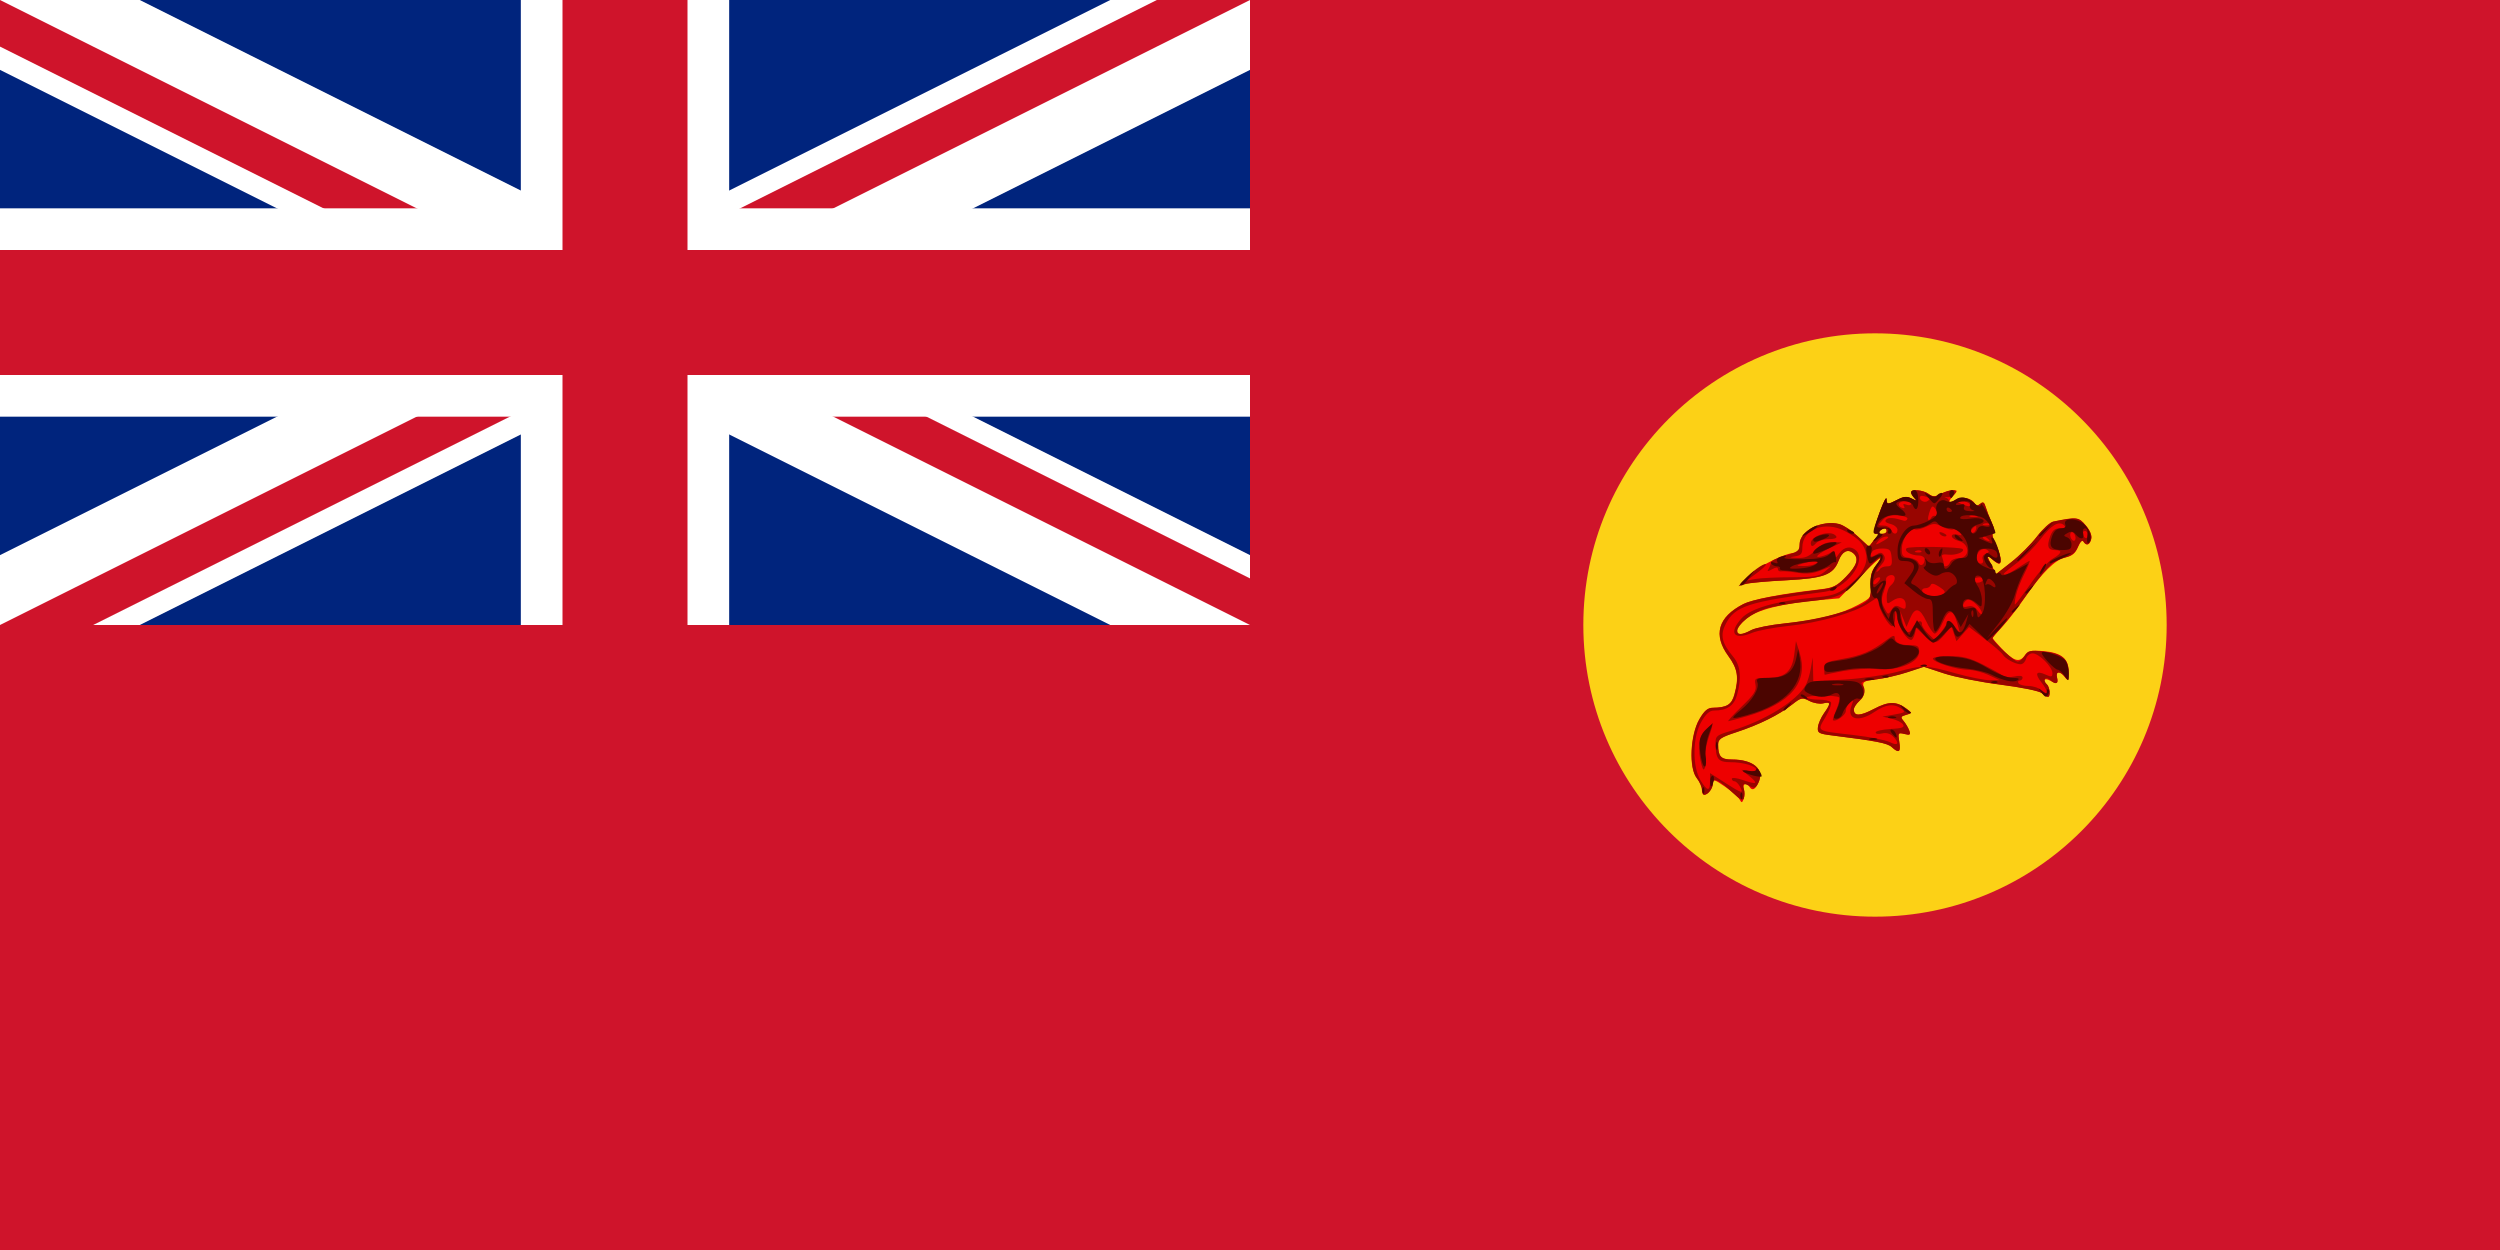 <?xml version="1.0" encoding="UTF-8" standalone="no"?>
<svg
   xmlns:dc="http://purl.org/dc/elements/1.1/"
   xmlns:cc="http://creativecommons.org/ns#"
   xmlns:rdf="http://www.w3.org/1999/02/22-rdf-syntax-ns#"
   xmlns:svg="http://www.w3.org/2000/svg"
   xmlns="http://www.w3.org/2000/svg"
   xmlns:sodipodi="http://sodipodi.sourceforge.net/DTD/sodipodi-0.dtd"
   xmlns:inkscape="http://www.inkscape.org/namespaces/inkscape"
   width="1200"
   height="600"
   version="1.1"
   id="svg17"
   sodipodi:docname="Government_Ensign_of_the_United_Kingdom.svg"
   inkscape:version="0.92.2 (5c3e80d, 2017-08-06)">
  <defs
     id="defs21" />
  <sodipodi:namedview
     pagecolor="#ffffff"
     bordercolor="#666666"
     borderopacity="1"
     objecttolerance="10"
     gridtolerance="10"
     guidetolerance="10"
     inkscape:pageopacity="0"
     inkscape:pageshadow="2"
     inkscape:window-width="1920"
     inkscape:window-height="1057"
     id="namedview19"
     showgrid="false"
     inkscape:zoom="0.66939442"
     inkscape:cx="935.8736"
     inkscape:cy="181.26319"
     inkscape:window-x="-8"
     inkscape:window-y="-8"
     inkscape:window-maximized="1"
     inkscape:current-layer="svg17" />
  <clipPath
     id="c">
    <path
       d="M0,0V150H700V300H600zM0,300V350H300V0H600z"
       id="path2" />
  </clipPath>
  <rect
     width="1200"
     height="600"
     fill="#00247d"
     id="rect5"
     style="stroke:none" />
  <path
     d="M0,0 600,300M600,0 0,300"
     stroke="#fff"
     stroke-width="60"
     id="path7"
     style="fill:none" />
  <path
     d="M0,0 600,300M600,0 0,300"
     stroke="#cf142b"
     stroke-width="40"
     clip-path="url(#c)"
     id="path9"
     style="fill:none" />
  <path
     d="M0,150H700M300,0V350"
     stroke="#fff"
     stroke-width="100"
     id="path11"
     style="fill:none" />
  <path
     d="M0,150H700M300,0V350"
     stroke="#cf142b"
     stroke-width="60"
     id="path13"
     style="fill:none" />
  <path
     d="M0,300H600V0H1200V600H0z"
     id="path15"
     style="stroke:none;fill:#cf142b;fill-opacity:1"
     fill="#00247d" />
  <circle
     style="opacity:1;fill:#fcd116;fill-opacity:1;fill-rule:nonzero;stroke:none;stroke-width:2.146;stroke-linecap:round;stroke-linejoin:miter;stroke-miterlimit:4;stroke-dasharray:none;stroke-opacity:1;paint-order:stroke fill markers"
     id="path1373-1"
     cx="900"
     cy="300"
     r="140" />
  <g
     id="g2395-9"
     transform="matrix(-37.395,0,0,37.395,1560.039,160.406)">
    <path
       inkscape:connector-curvature="0"
       style="fill:#ee0000"
       d="m 19.337,5.964 c -0.013,-0.034 -0.014,-0.09 -0.003,-0.126 0.021,-0.068 -0.034,-0.091 -0.071,-0.03 -0.036,0.058 -0.074,0.04 -0.117,-0.054 -0.078,-0.171 0.066,-0.295 0.342,-0.295 0.141,0 0.176,-0.039 0.176,-0.192 0,-0.07 -0.034,-0.093 -0.235,-0.159 -0.294,-0.097 -0.546,-0.222 -0.711,-0.352 -0.12,-0.094 -0.133,-0.097 -0.225,-0.049 -0.054,0.028 -0.134,0.042 -0.178,0.031 -0.098,-0.025 -0.1,7.542e-4 -0.01,0.127 0.038,0.054 0.074,0.135 0.078,0.179 0.008,0.074 -0.008,0.084 -0.183,0.106 -0.56,0.07 -0.709,0.098 -0.764,0.149 -0.093,0.085 -0.119,0.067 -0.097,-0.067 0.019,-0.116 0.015,-0.121 -0.066,-0.101 -0.072,0.018 -0.082,0.011 -0.062,-0.044 0.013,-0.036 0.045,-0.09 0.072,-0.122 0.042,-0.05 0.038,-0.059 -0.031,-0.079 -0.079,-0.022 -0.079,-0.023 -0.01,-0.076 0.132,-0.101 0.231,-0.101 0.423,-1.139e-4 0.179,0.094 0.257,0.096 0.257,0.006 0,-0.025 -0.033,-0.074 -0.073,-0.111 -0.052,-0.047 -0.067,-0.092 -0.054,-0.158 0.018,-0.089 0.011,-0.094 -0.163,-0.116 -0.1,-0.013 -0.277,-0.054 -0.395,-0.093 l -0.213,-0.07 -0.258,0.085 c -0.142,0.047 -0.469,0.112 -0.729,0.145 -0.266,0.034 -0.495,0.081 -0.526,0.108 -0.03,0.026 -0.066,0.048 -0.078,0.048 -0.037,0 -0.027,-0.133 0.011,-0.157 0.067,-0.042 0.037,-0.091 -0.033,-0.054 -0.097,0.052 -0.117,0.045 -0.097,-0.034 0.022,-0.086 -0.038,-0.091 -0.101,-0.009 -0.041,0.054 -0.046,0.047 -0.047,-0.064 -0.002,-0.172 0.092,-0.249 0.326,-0.268 0.161,-0.013 0.194,-0.005 0.239,0.059 0.066,0.094 0.144,0.069 0.297,-0.094 0.062,-0.067 0.113,-0.126 0.113,-0.132 0,-0.006 -0.055,-0.071 -0.122,-0.144 C 15.951,3.686 15.821,3.517 15.73,3.385 15.51,3.063 15.335,2.891 15.201,2.864 c -0.08,-0.016 -0.123,-0.052 -0.156,-0.132 -0.028,-0.066 -0.056,-0.094 -0.07,-0.07 -0.037,0.06 -0.08,0.047 -0.1,-0.031 -0.012,-0.045 0.014,-0.109 0.07,-0.175 0.091,-0.108 0.112,-0.111 0.416,-0.049 0.041,0.008 0.135,0.094 0.209,0.191 0.074,0.097 0.223,0.246 0.331,0.33 l 0.196,0.154 0.047,-0.094 c 0.079,-0.158 0.08,-0.167 0.008,-0.103 -0.038,0.034 -0.079,0.061 -0.092,0.061 -0.044,0 -0.023,-0.125 0.042,-0.253 0.038,-0.075 0.051,-0.133 0.03,-0.14 -0.022,-0.007 -0.014,-0.058 0.019,-0.132 0.03,-0.066 0.065,-0.157 0.078,-0.201 0.018,-0.062 0.034,-0.072 0.069,-0.042 0.034,0.028 0.053,0.028 0.07,-6.087e-4 0.047,-0.076 0.171,-0.099 0.252,-0.047 0.092,0.059 0.103,0.028 0.021,-0.063 -0.054,-0.06 -0.053,-0.064 0.009,-0.064 0.037,1.184e-4 0.107,0.021 0.157,0.047 0.076,0.04 0.101,0.04 0.155,-2.145e-4 0.07,-0.051 0.226,-0.065 0.226,-0.019 0,0.015 -0.02,0.049 -0.044,0.074 -0.036,0.038 -0.03,0.039 0.035,0.006 0.062,-0.032 0.1,-0.029 0.181,0.013 0.13,0.067 0.141,0.067 0.143,-0.008 0.001,-0.034 0.042,0.046 0.09,0.178 0.086,0.234 0.088,0.322 0.005,0.239 -0.05,-0.05 -0.097,-0.054 -0.097,-0.006 0,0.019 0.023,0.035 0.051,0.035 0.028,0 0.079,0.038 0.113,0.083 l 0.063,0.083 0.146,-0.135 c 0.165,-0.152 0.272,-0.19 0.444,-0.157 0.174,0.033 0.3,0.145 0.3,0.267 0,0.066 0.018,0.102 0.051,0.102 0.126,0 0.445,0.155 0.583,0.283 0.128,0.12 0.138,0.137 0.064,0.117 -0.048,-0.013 -0.284,-0.034 -0.525,-0.046 -0.484,-0.025 -0.604,-0.07 -0.673,-0.252 -0.044,-0.116 -0.116,-0.155 -0.185,-0.098 -0.08,0.067 -0.054,0.156 0.089,0.303 0.119,0.123 0.162,0.144 0.34,0.164 0.485,0.055 0.862,0.128 0.982,0.189 0.323,0.166 0.388,0.395 0.189,0.667 -0.12,0.163 -0.137,0.276 -0.077,0.493 0.036,0.13 0.098,0.168 0.278,0.17 0.065,5.593e-4 0.109,0.038 0.173,0.149 0.116,0.201 0.135,0.624 0.033,0.753 -0.037,0.047 -0.067,0.114 -0.067,0.15 0,0.036 -0.013,0.065 -0.028,0.065 -0.05,0 -0.112,-0.082 -0.112,-0.148 0,-0.056 -0.02,-0.051 -0.156,0.043 -0.086,0.059 -0.17,0.132 -0.187,0.163 -0.028,0.05 -0.033,0.049 -0.054,-0.006 z m 0.083,-2.16 c 0,-0.027 -0.052,-0.095 -0.116,-0.151 C 19.175,3.541 18.846,3.456 18.373,3.414 L 18.111,3.391 17.86,3.133 C 17.607,2.873 17.503,2.796 17.64,2.97 c 0.056,0.071 0.072,0.134 0.065,0.253 -0.01,0.157 -0.009,0.159 0.163,0.252 0.218,0.118 0.516,0.194 0.943,0.238 0.184,0.019 0.377,0.058 0.428,0.086 0.12,0.065 0.181,0.067 0.181,0.005 z"
       id="path2176-1" />
    <path
       inkscape:connector-curvature="0"
       style="fill:#980500"
       d="m 19.333,5.954 c -0.011,-0.028 -0.01,-0.081 9.07e-4,-0.116 0.023,-0.073 0.004,-0.08 -0.086,-0.031 -0.05,0.027 -0.071,0.016 -0.103,-0.054 -0.077,-0.169 0.068,-0.293 0.343,-0.293 0.141,0 0.176,-0.039 0.176,-0.192 0,-0.07 -0.034,-0.093 -0.235,-0.159 -0.294,-0.097 -0.546,-0.222 -0.711,-0.352 -0.12,-0.094 -0.133,-0.097 -0.225,-0.049 -0.054,0.028 -0.134,0.042 -0.178,0.031 -0.098,-0.025 -0.1,7.542e-4 -0.01,0.127 0.038,0.054 0.074,0.135 0.078,0.179 0.008,0.074 -0.008,0.084 -0.183,0.106 -0.56,0.07 -0.709,0.098 -0.764,0.149 -0.093,0.085 -0.119,0.067 -0.097,-0.067 0.019,-0.116 0.015,-0.121 -0.066,-0.101 -0.072,0.018 -0.082,0.011 -0.062,-0.044 0.013,-0.036 0.045,-0.09 0.072,-0.122 0.042,-0.05 0.038,-0.059 -0.031,-0.079 -0.079,-0.022 -0.079,-0.023 -0.01,-0.076 0.132,-0.101 0.231,-0.101 0.423,-1.139e-4 0.179,0.094 0.257,0.096 0.257,0.006 0,-0.025 -0.031,-0.073 -0.07,-0.108 -0.077,-0.069 -0.09,-0.158 -0.033,-0.215 C 17.842,4.468 17.793,4.45 17.651,4.433 17.539,4.421 17.352,4.379 17.235,4.34 l -0.213,-0.07 -0.258,0.085 c -0.142,0.047 -0.469,0.112 -0.729,0.145 -0.266,0.034 -0.495,0.081 -0.526,0.108 -0.03,0.026 -0.066,0.048 -0.078,0.048 -0.039,0 -0.026,-0.123 0.018,-0.167 0.023,-0.023 0.03,-0.052 0.017,-0.066 -0.013,-0.013 -0.043,-0.006 -0.066,0.017 -0.063,0.063 -0.107,0.049 -0.087,-0.029 0.022,-0.086 -0.038,-0.091 -0.101,-0.009 -0.041,0.054 -0.046,0.047 -0.047,-0.064 -0.002,-0.169 0.086,-0.241 0.324,-0.265 0.17,-0.018 0.198,-0.011 0.239,0.055 0.026,0.041 0.067,0.074 0.092,0.074 0.042,0 0.322,-0.26 0.322,-0.3 0,-0.01 -0.041,-0.06 -0.091,-0.112 -0.05,-0.052 -0.183,-0.22 -0.295,-0.374 -0.334,-0.457 -0.378,-0.502 -0.527,-0.543 -0.105,-0.028 -0.15,-0.064 -0.184,-0.145 -0.027,-0.065 -0.055,-0.092 -0.069,-0.068 -0.037,0.06 -0.08,0.047 -0.1,-0.031 -0.012,-0.045 0.014,-0.109 0.07,-0.175 0.091,-0.108 0.112,-0.111 0.416,-0.049 0.041,0.008 0.135,0.094 0.209,0.191 0.074,0.097 0.223,0.246 0.331,0.33 l 0.196,0.154 0.047,-0.094 c 0.079,-0.158 0.08,-0.167 0.008,-0.103 -0.038,0.034 -0.079,0.061 -0.092,0.061 -0.044,0 -0.023,-0.125 0.042,-0.253 0.038,-0.075 0.051,-0.133 0.03,-0.14 -0.022,-0.007 -0.014,-0.058 0.019,-0.132 0.03,-0.066 0.065,-0.157 0.078,-0.201 0.018,-0.062 0.034,-0.072 0.069,-0.042 0.034,0.028 0.053,0.028 0.07,-6.087e-4 0.047,-0.076 0.171,-0.099 0.252,-0.047 0.043,0.027 0.078,0.035 0.078,0.017 0,-0.018 0.02,-0.04 0.044,-0.048 0.024,-0.008 0.017,-0.011 -0.016,-0.006 -0.033,0.005 -0.078,-0.013 -0.1,-0.04 -0.054,-0.066 0.056,-0.066 0.18,-0.001 0.076,0.04 0.101,0.04 0.155,-2.145e-4 0.07,-0.051 0.226,-0.065 0.226,-0.019 0,0.015 -0.02,0.049 -0.044,0.074 -0.036,0.038 -0.03,0.039 0.035,0.006 0.062,-0.032 0.1,-0.029 0.181,0.013 0.13,0.067 0.141,0.067 0.143,-0.008 0.001,-0.034 0.042,0.046 0.09,0.178 0.086,0.234 0.088,0.322 0.005,0.239 -0.05,-0.05 -0.097,-0.054 -0.097,-0.006 0,0.019 0.023,0.035 0.051,0.035 0.028,0 0.079,0.038 0.113,0.083 l 0.063,0.083 0.146,-0.135 c 0.08,-0.074 0.186,-0.145 0.236,-0.157 0.222,-0.056 0.508,0.09 0.508,0.259 0,0.083 0.021,0.1 0.183,0.146 0.101,0.029 0.183,0.068 0.184,0.087 2.94e-4,0.019 0.014,0.056 0.03,0.082 0.024,0.038 0.016,0.04 -0.044,0.007 -0.052,-0.028 -0.074,-0.028 -0.074,-0.002 0,0.021 -0.02,0.034 -0.044,0.029 -0.024,-0.005 -0.117,0.003 -0.206,0.018 -0.117,0.019 -0.201,0.011 -0.297,-0.028 l -0.134,-0.054 0.082,0.07 c 0.07,0.059 0.133,0.07 0.423,0.07 0.187,0 0.394,0.01 0.458,0.021 l 0.118,0.021 -0.131,-0.097 C 19.094,3.012 19.042,2.962 19.051,2.953 c 0.021,-0.021 0.194,0.104 0.281,0.203 l 0.07,0.079 -0.087,-0.027 c -0.048,-0.015 -0.284,-0.037 -0.525,-0.049 -0.484,-0.025 -0.604,-0.07 -0.673,-0.252 -0.044,-0.116 -0.116,-0.155 -0.185,-0.098 -0.08,0.067 -0.054,0.156 0.089,0.304 0.112,0.115 0.168,0.145 0.305,0.162 0.588,0.073 0.9,0.131 1.014,0.19 0.325,0.167 0.391,0.396 0.191,0.668 -0.12,0.163 -0.137,0.276 -0.077,0.493 0.036,0.13 0.098,0.168 0.278,0.17 0.065,5.593e-4 0.109,0.038 0.173,0.149 0.116,0.201 0.135,0.624 0.033,0.753 -0.037,0.047 -0.067,0.114 -0.067,0.15 0,0.036 -0.013,0.065 -0.028,0.065 -0.05,0 -0.112,-0.082 -0.112,-0.148 0,-0.081 -0.081,-0.042 -0.257,0.124 -0.095,0.09 -0.128,0.105 -0.143,0.065 z M 19.578,5.756 19.768,5.634 v 0.104 c 0,0.134 0.035,0.132 0.121,-0.009 0.108,-0.177 0.104,-0.557 -0.007,-0.75 -0.062,-0.108 -0.108,-0.148 -0.167,-0.148 -0.164,0 -0.255,-0.062 -0.293,-0.199 -0.062,-0.222 -0.046,-0.378 0.049,-0.492 0.146,-0.174 0.17,-0.278 0.095,-0.422 -0.118,-0.227 -0.29,-0.283 -1.262,-0.41 -0.279,-0.036 -0.553,-0.389 -0.412,-0.53 0.065,-0.065 0.158,-0.05 0.218,0.036 0.048,0.069 0.054,0.07 0.054,0.013 0,-0.046 0.012,-0.055 0.044,-0.03 0.024,0.019 0.081,0.043 0.127,0.055 0.116,0.029 0.045,-0.038 -0.125,-0.117 l -0.133,-0.062 0.116,-0.003 c 0.085,-0.002 0.144,0.025 0.221,0.102 0.082,0.082 0.133,0.104 0.233,0.1 0.105,-0.004 0.111,-0.008 0.032,-0.02 -0.08,-0.012 -0.096,-0.032 -0.096,-0.117 0,-0.231 -0.292,-0.343 -0.545,-0.208 -0.185,0.098 -0.251,0.17 -0.275,0.3 -0.025,0.132 0.074,0.293 0.262,0.429 0.117,0.085 0.189,0.106 0.429,0.127 0.455,0.04 0.794,0.137 0.907,0.262 0.172,0.189 0.104,0.288 -0.13,0.19 -0.074,-0.031 -0.285,-0.071 -0.469,-0.09 C 18.368,3.705 17.914,3.576 17.733,3.453 17.607,3.368 17.605,3.368 17.605,3.44 c 0,0.084 -0.129,0.309 -0.177,0.309 -0.018,0 -0.034,-0.051 -0.036,-0.113 l -0.004,-0.113 -0.025,0.131 c -0.024,0.123 -0.121,0.271 -0.177,0.271 -0.014,0 -0.035,-0.035 -0.046,-0.078 l -0.02,-0.078 -0.099,0.095 c -0.125,0.12 -0.156,0.119 -0.264,-0.009 l -0.088,-0.104 -0.032,0.095 -0.032,0.095 -0.081,-0.091 -0.081,-0.091 -0.203,0.154 c -0.111,0.085 -0.215,0.175 -0.229,0.199 -0.033,0.055 -0.161,0.125 -0.23,0.125 -0.028,0 -0.059,-0.031 -0.069,-0.07 -0.01,-0.039 -0.048,-0.07 -0.085,-0.07 -0.081,0 -0.254,0.173 -0.254,0.254 0,0.05 0.013,0.052 0.087,0.019 0.121,-0.055 0.144,-0.015 0.056,0.097 -0.091,0.115 -0.097,0.186 -0.01,0.107 0.035,-0.032 0.113,-0.058 0.172,-0.058 0.06,0 0.118,-0.016 0.13,-0.035 0.012,-0.019 0.005,-0.035 -0.015,-0.035 -0.02,0 -0.037,-0.017 -0.037,-0.038 0,-0.024 0.039,-0.029 0.106,-0.014 0.058,0.013 0.125,0.008 0.148,-0.011 0.023,-0.019 0.138,-0.083 0.256,-0.143 0.17,-0.086 0.258,-0.108 0.427,-0.108 0.118,0 0.214,0.014 0.214,0.032 0,0.046 -0.305,0.143 -0.451,0.144 -0.069,5.03e-4 -0.187,0.031 -0.264,0.067 l -0.14,0.066 0.122,0.001 c 0.067,5.55e-4 0.263,-0.039 0.436,-0.087 0.39,-0.11 0.426,-0.111 0.759,-0.02 0.151,0.041 0.447,0.084 0.672,0.098 l 0.401,0.024 0.004,-0.154 0.004,-0.154 0.024,0.14 c 0.013,0.077 0.042,0.172 0.064,0.212 0.113,0.207 0.536,0.467 0.959,0.59 0.18,0.052 0.201,0.068 0.2,0.152 -0.001,0.211 -0.032,0.251 -0.193,0.251 -0.164,0 -0.33,0.05 -0.33,0.099 0,0.017 0.043,0.023 0.096,0.014 l 0.096,-0.017 -0.098,0.079 c -0.127,0.102 -0.105,0.118 0.075,0.055 0.08,-0.028 0.145,-0.036 0.145,-0.018 0,0.018 -0.015,0.033 -0.034,0.033 -0.019,0 -0.05,0.031 -0.071,0.07 -0.051,0.095 -0.026,0.089 0.194,-0.052 z m 0.252,-0.198 c -0.012,-0.032 -0.014,-0.09 -0.003,-0.13 0.01,-0.04 -0.006,-0.146 -0.037,-0.237 -0.072,-0.212 -0.072,-0.214 0.031,-0.117 0.09,0.085 0.111,0.255 0.056,0.454 -0.02,0.07 -0.029,0.076 -0.046,0.03 z M 19.297,4.905 C 18.726,4.739 18.499,4.464 18.619,4.085 l 0.046,-0.145 0.022,0.171 c 0.028,0.221 0.12,0.301 0.348,0.301 0.159,0 0.165,0.004 0.149,0.09 -0.014,0.074 0.018,0.124 0.179,0.279 0.108,0.104 0.184,0.189 0.17,0.187 -0.014,-0.001 -0.12,-0.03 -0.235,-0.063 z M 18.059,4.324 c -0.125,-0.023 -0.323,-0.035 -0.441,-0.025 -0.275,0.022 -0.535,-0.086 -0.535,-0.222 0,-0.07 0.017,-0.084 0.102,-0.084 0.14,0 0.212,-0.032 0.212,-0.095 0,-0.04 0.027,-0.032 0.113,0.033 0.183,0.139 0.314,0.195 0.561,0.238 0.211,0.037 0.232,0.048 0.232,0.124 0,0.046 -0.004,0.081 -0.009,0.079 -0.005,-0.003 -0.111,-0.024 -0.235,-0.048 z m 0.352,-1.637 c -0.026,-0.032 -0.099,-0.056 -0.166,-0.056 -0.071,0 -0.111,-0.014 -0.098,-0.035 0.062,-0.1 0.361,-0.001 0.325,0.107 -0.009,0.026 -0.029,0.02 -0.06,-0.016 z m -0.492,2.459 c 0.497,-0.057 0.477,-0.044 0.368,-0.229 -0.051,-0.087 -0.083,-0.173 -0.071,-0.192 0.012,-0.019 0.082,-0.034 0.157,-0.034 0.074,0 0.143,-0.012 0.152,-0.026 0.019,-0.031 -0.382,-0.034 -0.413,-0.003 -0.012,0.012 0.003,0.081 0.033,0.153 0.03,0.072 0.051,0.135 0.046,0.139 -0.034,0.03 -0.166,-0.064 -0.166,-0.118 0,-0.037 -0.024,-0.087 -0.053,-0.111 -0.047,-0.039 -0.049,-0.033 -0.02,0.044 0.067,0.177 -0.09,0.219 -0.296,0.079 -0.144,-0.098 -0.249,-0.11 -0.344,-0.04 -0.058,0.043 -0.05,0.05 0.089,0.074 l 0.154,0.027 -0.118,0.027 c -0.065,0.015 -0.131,0.048 -0.147,0.074 -0.023,0.037 0.012,0.049 0.161,0.058 0.105,0.006 0.191,0.026 0.191,0.044 0,0.019 -0.037,0.025 -0.082,0.013 -0.052,-0.013 -0.103,1.19e-4 -0.14,0.037 -0.089,0.089 -0.068,0.129 0.039,0.075 0.053,-0.027 0.261,-0.068 0.462,-0.091 z M 17.047,3.722 c 0,-0.07 0.08,-0.034 0.126,0.056 0.047,0.093 0.102,0.045 0.133,-0.117 l 0.02,-0.105 -0.04,0.101 -0.04,0.101 -0.046,-0.11 c -0.063,-0.149 -0.125,-0.138 -0.207,0.037 -0.038,0.081 -0.086,0.152 -0.107,0.158 -0.021,0.006 -0.069,-0.059 -0.106,-0.145 -0.077,-0.178 -0.134,-0.173 -0.186,0.016 l -0.033,0.12 0.072,-0.087 c 0.046,-0.056 0.078,-0.072 0.089,-0.045 0.009,0.023 0.049,0.083 0.089,0.133 l 0.072,0.091 0.083,-0.078 c 0.046,-0.043 0.083,-0.1 0.083,-0.127 z m 2.372,0.085 c 0,-0.083 -0.192,-0.231 -0.368,-0.285 -0.095,-0.029 -0.338,-0.07 -0.539,-0.091 -0.413,-0.044 -0.482,-0.08 -0.736,-0.382 -0.151,-0.18 -0.269,-0.248 -0.136,-0.079 0.053,0.068 0.072,0.135 0.066,0.237 -0.005,0.078 0.004,0.163 0.019,0.187 0.072,0.117 0.581,0.266 1.082,0.318 0.186,0.019 0.38,0.058 0.432,0.086 0.118,0.064 0.181,0.067 0.181,0.008 z M 16.458,3.495 c 0.053,0.014 0.07,0.006 0.059,-0.027 -0.009,-0.026 -0.033,-0.053 -0.055,-0.06 -0.047,-0.016 -0.183,0.113 -0.183,0.174 0,0.023 0.023,0.009 0.052,-0.032 0.036,-0.051 0.075,-0.068 0.127,-0.055 z m 1.081,-0.186 c -0.022,-0.062 -0.036,-0.132 -0.031,-0.157 0.005,-0.025 -0.018,-0.051 -0.051,-0.058 -0.076,-0.017 -0.081,0.071 -0.009,0.131 0.029,0.024 0.052,0.09 0.052,0.146 0,0.097 -0.004,0.1 -0.074,0.051 -0.09,-0.063 -0.17,-0.038 -0.17,0.053 0,0.056 0.011,0.061 0.069,0.03 0.056,-0.03 0.077,-0.023 0.113,0.033 0.043,0.068 0.045,0.068 0.093,-0.023 0.039,-0.074 0.041,-0.116 0.008,-0.206 z m -1.697,0.047 c -0.013,-0.062 -0.062,-0.188 -0.108,-0.279 -0.046,-0.091 -0.076,-0.166 -0.067,-0.166 0.009,0 0.074,0.039 0.145,0.087 0.071,0.048 0.145,0.087 0.166,0.087 0.042,0 0.031,-0.011 -0.174,-0.168 -0.079,-0.061 -0.204,-0.189 -0.277,-0.285 -0.14,-0.184 -0.24,-0.242 -0.304,-0.178 -0.028,0.028 -0.014,0.038 0.052,0.038 0.07,0 0.099,0.025 0.129,0.109 0.044,0.126 0.026,0.171 -0.068,0.171 -0.096,0 -0.083,0.043 0.032,0.109 0.055,0.031 0.183,0.176 0.285,0.323 0.102,0.146 0.192,0.266 0.2,0.266 0.008,0 0.003,-0.051 -0.011,-0.113 z m 1.15,-0.012 c 0.069,-0.026 0.073,-0.084 0.006,-0.084 -0.027,0 -0.055,-0.018 -0.063,-0.04 -0.009,-0.027 -0.044,-0.02 -0.11,0.023 -0.072,0.047 -0.085,0.07 -0.051,0.092 0.054,0.035 0.141,0.038 0.217,0.009 z m 0.667,-0.186 c -0.013,-0.02 -0.04,-0.037 -0.06,-0.037 -0.023,0 -0.02,0.02 0.007,0.053 0.048,0.058 0.091,0.045 0.053,-0.016 z m -1.275,-0.002 c 0,-0.019 -0.032,-0.035 -0.072,-0.035 -0.04,0 -0.062,0.016 -0.05,0.035 0.028,0.045 0.122,0.045 0.122,0 z M 17.578,2.971 c -0.052,-0.056 -0.065,-0.094 -0.042,-0.131 0.027,-0.043 0.045,-0.044 0.103,-0.008 0.071,0.044 0.092,0.023 0.044,-0.046 -0.014,-0.02 -0.073,-0.036 -0.13,-0.035 -0.092,0.002 -0.106,0.016 -0.116,0.116 -0.009,0.094 0.001,0.113 0.059,0.113 0.038,0 0.08,0.016 0.091,0.035 0.012,0.019 0.031,0.035 0.043,0.035 0.012,0 -0.012,-0.036 -0.053,-0.079 z m -0.81,-0.023 c 0,-0.018 0.009,-0.054 0.019,-0.081 0.014,-0.037 -0.006,-0.046 -0.078,-0.037 -0.094,0.012 -0.218,-0.037 -0.183,-0.072 0.029,-0.029 0.691,-0.039 0.719,-0.01 0.036,0.036 -0.056,0.092 -0.154,0.093 -0.045,3.05e-4 -0.078,0.022 -0.078,0.051 0,0.071 0.059,0.099 0.082,0.039 0.01,-0.027 0.063,-0.055 0.117,-0.061 0.087,-0.01 0.097,-0.025 0.093,-0.127 -0.006,-0.125 -0.105,-0.263 -0.17,-0.238 -0.022,0.008 -0.087,-0.007 -0.144,-0.035 -0.091,-0.044 -0.116,-0.044 -0.202,5.023e-4 -0.054,0.028 -0.117,0.044 -0.14,0.035 -0.023,-0.009 -0.062,0.007 -0.085,0.035 -0.035,0.043 -0.031,0.048 0.029,0.032 0.04,-0.011 0.072,-0.002 0.072,0.02 0,0.021 -0.038,0.048 -0.085,0.06 -0.154,0.039 -0.152,0.224 0.002,0.224 0.047,0 0.094,0.024 0.105,0.052 0.022,0.057 0.082,0.072 0.082,0.02 z m -0.035,-0.366 c 0,-0.008 0.024,-0.023 0.054,-0.035 0.031,-0.012 0.045,-0.006 0.033,0.014 -0.02,0.033 -0.087,0.049 -0.087,0.021 z m 1.849,0.363 c -0.048,-0.015 -0.119,-0.029 -0.157,-0.031 -0.057,-0.002 -0.061,0.003 -0.017,0.031 0.029,0.019 0.099,0.033 0.157,0.031 0.103,-0.003 0.103,-0.004 0.017,-0.031 z m -2.233,-0.066 c 0,-0.084 -0.077,-0.148 -0.135,-0.112 -0.035,0.022 -0.032,0.033 0.014,0.051 0.034,0.013 0.051,0.044 0.039,0.075 -0.012,0.032 1.86e-4,0.052 0.031,0.052 0.028,0 0.051,-0.029 0.051,-0.066 z m 0.774,-0.098 c -0.025,-0.01 -0.055,-0.009 -0.067,0.003 -0.012,0.012 0.009,0.02 0.046,0.018 0.041,-0.002 0.049,-0.01 0.021,-0.021 z M 17.605,2.649 c -0.024,-0.029 -0.069,-0.052 -0.1,-0.051 -0.039,8.517e-4 -0.03,0.017 0.03,0.051 0.112,0.064 0.123,0.064 0.07,0 z m -2.466,-0.098 c -0.011,-0.017 -0.032,-0.011 -0.048,0.014 -0.016,0.025 -0.019,0.06 -0.009,0.077 0.011,0.017 0.032,0.011 0.048,-0.014 0.016,-0.025 0.019,-0.06 0.009,-0.077 z m 1.124,0.052 c -0.011,-0.011 -0.039,-2.15e-5 -0.063,0.024 -0.034,0.034 -0.03,0.038 0.02,0.02 0.034,-0.013 0.054,-0.033 0.043,-0.043 z m -1.274,-0.044 c 0,-0.018 -0.016,-0.033 -0.035,-0.033 -0.019,0 -0.035,0.024 -0.035,0.054 0,0.03 0.016,0.045 0.035,0.033 0.019,-0.012 0.035,-0.036 0.035,-0.054 z m 1.402,-0.075 c -0.025,-0.025 -0.041,-0.027 -0.041,-0.005 0,0.047 0.041,0.088 0.065,0.065 0.01,-0.01 -5.52e-4,-0.037 -0.023,-0.059 z m 1.053,0.025 c 0.011,-0.029 0.054,-0.052 0.096,-0.052 0.074,0 0.075,-0.002 0.013,-0.07 -0.046,-0.051 -0.1,-0.068 -0.197,-0.061 -0.074,0.005 -0.128,0.025 -0.122,0.044 0.006,0.019 0.026,0.03 0.044,0.025 0.128,-0.041 0.199,-0.046 0.229,-0.016 0.023,0.023 0.005,0.042 -0.055,0.057 -0.049,0.012 -0.09,0.046 -0.09,0.074 0,0.067 0.057,0.067 0.082,-6.66e-4 z m -1.192,-0.076 c -0.025,-0.01 -0.055,-0.009 -0.067,0.003 -0.012,0.012 0.009,0.02 0.046,0.018 0.041,-0.002 0.049,-0.01 0.021,-0.021 z m 0.707,-0.125 c -0.033,-0.109 -0.049,-0.119 -0.087,-0.06 -0.042,0.066 -0.043,0.113 -0.001,0.088 0.018,-0.011 0.042,-0.004 0.054,0.015 0.039,0.063 0.058,0.038 0.033,-0.043 z m -0.53,0.021 c -0.024,-0.01 -0.063,-0.01 -0.087,0 -0.024,0.01 -0.004,0.018 0.044,0.018 0.048,0 0.068,-0.008 0.044,-0.018 z m 0.914,-0.155 c -0.026,-0.042 -0.155,-0.04 -0.155,0.003 0,0.019 0.026,0.024 0.058,0.012 0.039,-0.015 0.05,-0.009 0.033,0.018 -0.016,0.026 -0.006,0.033 0.029,0.02 0.03,-0.011 0.045,-0.035 0.035,-0.052 z m -0.8,0.004 c 0.067,-0.029 0.067,-0.03 -0.007,-0.032 -0.042,-0.001 -0.086,0.013 -0.098,0.032 -0.025,0.041 0.009,0.041 0.105,0 z m 0.523,-0.099 c -0.008,-0.008 -0.042,-0.003 -0.076,0.01 -0.052,0.02 -0.054,0.029 -0.011,0.055 0.046,0.029 0.123,-0.028 0.087,-0.064 z"
       id="path2174-2" />
    <path
       inkscape:connector-curvature="0"
       style="fill:#4b0500"
       d="m 19.352,5.933 c -0.002,-0.037 0.007,-0.057 0.018,-0.046 0.012,0.012 0.013,0.042 0.003,0.067 -0.011,0.028 -0.019,0.02 -0.021,-0.021 z m 0.488,-0.07 c -0.002,-0.037 0.007,-0.057 0.018,-0.046 0.012,0.012 0.013,0.042 0.003,0.067 -0.011,0.028 -0.019,0.02 -0.021,-0.021 z m -0.118,-0.125 c -0.01,-0.038 -0.004,-0.07 0.013,-0.07 0.017,0 0.032,0.031 0.032,0.07 0,0.09 -0.022,0.09 -0.045,0 z m -0.617,-0.064 c 9.48e-4,-0.042 0.068,-0.13 0.069,-0.09 3.2e-4,0.023 0.039,0.032 0.096,0.021 0.053,-0.01 0.086,-0.007 0.075,0.006 -0.033,0.035 -0.24,0.089 -0.24,0.062 z m 0.726,-0.128 c -0.013,-0.013 -0.016,-0.073 -0.006,-0.134 0.009,-0.061 -0.008,-0.18 -0.038,-0.266 l -0.056,-0.155 0.088,0.083 c 0.06,0.057 0.087,0.117 0.084,0.19 -0.006,0.157 -0.045,0.309 -0.072,0.282 z M 19.669,5.284 c 0,-0.048 0.008,-0.068 0.018,-0.044 0.01,0.024 0.01,0.063 0,0.087 -0.01,0.024 -0.018,0.004 -0.018,-0.044 z m -2.038,-0.093 c 0.024,-0.01 0.063,-0.01 0.087,0 0.024,0.01 0.004,0.018 -0.044,0.018 -0.048,0 -0.068,-0.008 -0.044,-0.018 z m -0.248,-0.064 c 0.011,-0.029 0.036,-0.052 0.056,-0.052 0.02,0 0.017,0.022 -0.008,0.052 -0.055,0.067 -0.073,0.067 -0.048,0 z m 0.004,-0.215 c 0.024,-0.01 0.063,-0.01 0.087,0 0.024,0.01 0.004,0.018 -0.044,0.018 -0.048,0 -0.068,-0.008 -0.044,-0.018 z m 0.683,-0.038 c -0.035,-0.098 -0.154,-0.215 -0.202,-0.196 -0.064,0.025 -0.094,-0.083 -0.044,-0.163 0.037,-0.06 0.083,-0.068 0.357,-0.068 0.27,0 0.32,0.009 0.355,0.065 0.035,0.056 0.028,0.071 -0.046,0.105 -0.108,0.049 -0.207,0.05 -0.295,0.003 -0.098,-0.053 -0.126,0.047 -0.055,0.197 0.05,0.105 0.05,0.119 0.004,0.119 -0.029,0 -0.063,-0.027 -0.074,-0.061 z m 0.12,-0.382 c -0.034,-0.009 -0.089,-0.009 -0.122,0 -0.034,0.009 -0.006,0.016 0.061,0.016 0.067,0 0.095,-0.007 0.061,-0.016 z m 1.09,0.393 C 18.793,4.751 18.552,4.483 18.617,4.15 l 0.02,-0.105 0.024,0.112 c 0.038,0.181 0.137,0.254 0.343,0.254 0.147,0 0.175,0.009 0.157,0.055 -0.031,0.08 0.061,0.235 0.213,0.359 0.145,0.119 0.136,0.125 -0.094,0.061 z M 17.19,4.856 c 0.008,-0.005 0.046,-0.033 0.084,-0.061 0.065,-0.047 0.066,-0.047 0.022,0.01 -0.026,0.034 -0.064,0.061 -0.084,0.061 -0.02,0 -0.03,-0.004 -0.022,-0.01 z m 1.563,-0.086 c -0.043,-0.055 -0.042,-0.057 0.013,-0.013 0.058,0.046 0.077,0.074 0.048,0.074 -0.007,0 -0.035,-0.027 -0.061,-0.061 z m -0.214,-0.118 c 0.024,-0.024 0.052,-0.035 0.063,-0.024 0.011,0.011 -0.009,0.03 -0.043,0.043 -0.05,0.019 -0.054,0.015 -0.02,-0.02 z m -3.114,-0.033 c -0.013,-0.02 -0.014,-0.047 -0.002,-0.058 0.012,-0.012 0.021,-6.991e-4 0.021,0.024 0,0.036 0.013,0.035 0.061,-0.003 0.055,-0.043 0.057,-0.042 0.013,0.013 -0.056,0.072 -0.063,0.073 -0.093,0.024 z M 15.822,4.443 c -0.034,-0.021 -0.015,-0.031 0.063,-0.031 0.064,-3.1e-4 0.2,-0.054 0.323,-0.127 0.166,-0.099 0.26,-0.13 0.439,-0.144 0.398,-0.032 0.241,0.105 -0.174,0.151 -0.115,0.013 -0.255,0.047 -0.312,0.076 -0.159,0.081 -0.284,0.109 -0.338,0.075 z M 16.08,4.46 C 16.091,4.449 16.121,4.448 16.147,4.458 16.174,4.469 16.166,4.477 16.125,4.479 16.089,4.48 16.068,4.472 16.08,4.46 Z M 15.163,4.356 c 0,-0.058 0.02,-0.133 0.045,-0.167 0.043,-0.059 0.305,-0.143 0.303,-0.097 -0.002,0.04 -0.169,0.215 -0.205,0.215 -0.019,0 -0.059,0.035 -0.089,0.078 -0.054,0.078 -0.054,0.078 -0.054,-0.028 z m 2.502,0.067 c 0.024,-0.01 0.071,-0.01 0.105,-0.001 0.034,0.009 0.015,0.017 -0.043,0.017 -0.058,7.118e-4 -0.085,-0.007 -0.062,-0.016 z m -0.19,-0.033 c 0.012,-0.012 0.042,-0.013 0.067,-0.003 0.028,0.011 0.02,0.019 -0.021,0.021 -0.037,0.002 -0.057,-0.007 -0.046,-0.018 z m 0.531,-0.088 c -0.096,-0.017 -0.263,-0.022 -0.372,-0.01 -0.155,0.016 -0.232,0.006 -0.358,-0.05 -0.244,-0.108 -0.253,-0.247 -0.016,-0.249 0.05,-2.936e-4 0.112,-0.025 0.136,-0.054 0.039,-0.048 0.053,-0.046 0.118,0.016 0.112,0.106 0.37,0.208 0.59,0.234 0.161,0.019 0.198,0.035 0.198,0.088 0,0.072 -0.027,0.074 -0.297,0.026 z m -1.02,-0.052 c 0.012,-0.012 0.042,-0.013 0.067,-0.003 0.028,0.011 0.02,0.019 -0.021,0.021 -0.037,0.002 -0.057,-0.007 -0.046,-0.018 z m -0.224,-0.403 c -0.099,-0.106 -0.104,-0.108 -0.123,-0.035 -0.026,0.098 -0.063,0.095 -0.141,-0.009 L 16.437,3.719 16.323,3.828 16.21,3.936 16.102,3.834 C 16.043,3.777 15.978,3.699 15.958,3.661 c -0.02,-0.038 0.029,8.732e-4 0.11,0.087 L 16.215,3.905 16.056,3.702 C 15.969,3.591 15.88,3.434 15.858,3.353 15.836,3.273 15.789,3.149 15.752,3.077 l -0.066,-0.13 0.165,0.088 c 0.097,0.052 0.171,0.073 0.178,0.051 0.007,-0.02 0.027,-0.028 0.044,-0.017 0.018,0.011 0.032,0.003 0.032,-0.017 0,-0.02 0.012,-0.034 0.026,-0.031 0.014,0.003 0.07,-0.015 0.124,-0.041 0.075,-0.036 0.095,-0.068 0.087,-0.137 -0.009,-0.075 -0.028,-0.09 -0.123,-0.091 -0.066,-7.017e-4 -0.12,0.019 -0.132,0.049 -0.028,0.073 0.007,0.092 0.072,0.038 0.047,-0.039 0.061,-0.038 0.086,0.003 0.031,0.05 -0.062,0.193 -0.1,0.155 -0.01,-0.01 3.38e-4,-0.037 0.023,-0.06 0.071,-0.071 0.045,-0.111 -0.029,-0.045 -0.038,0.035 -0.08,0.053 -0.093,0.041 -0.029,-0.029 0.048,-0.292 0.094,-0.32 0.019,-0.012 0.024,0.003 0.012,0.035 -0.019,0.048 -0.009,0.05 0.075,0.012 L 16.323,2.616 16.214,2.588 c -0.06,-0.016 -0.109,-0.032 -0.109,-0.036 0.001,-0.06 0.171,-0.403 0.183,-0.369 0.013,0.038 0.029,0.036 0.083,-0.009 0.102,-0.086 0.175,-0.101 0.245,-0.05 0.042,0.03 0.084,0.036 0.122,0.016 0.073,-0.039 0.149,0.043 0.122,0.132 -0.014,0.046 0.013,0.079 0.103,0.124 0.067,0.034 0.152,0.061 0.188,0.061 0.102,0 0.21,0.165 0.21,0.319 0,0.118 -0.01,0.135 -0.08,0.135 -0.139,0 -0.169,0.066 -0.083,0.182 l 0.076,0.103 -0.122,0.101 c -0.067,0.056 -0.149,0.102 -0.183,0.102 -0.051,7.883e-4 -0.061,0.035 -0.061,0.21 0,0.115 -0.014,0.209 -0.031,0.209 -0.017,0 -0.057,-0.064 -0.088,-0.142 -0.064,-0.159 -0.119,-0.164 -0.191,-0.015 l -0.048,0.099 -0.049,-0.084 -0.049,-0.084 0.023,0.087 c 0.042,0.16 0.092,0.19 0.144,0.09 0.05,-0.096 0.115,-0.12 0.115,-0.044 0,0.046 0.141,0.198 0.184,0.198 0.012,0 0.061,-0.057 0.108,-0.126 l 0.085,-0.126 0.05,0.096 0.05,0.096 0.058,-0.082 c 0.032,-0.045 0.058,-0.126 0.058,-0.179 0,-0.117 0.089,-0.132 0.124,-0.021 l 0.024,0.076 0.047,-0.085 c 0.057,-0.104 0.062,-0.223 0.012,-0.317 -0.052,-0.097 -0.012,-0.124 0.072,-0.047 0.069,0.062 0.07,0.061 0.07,-0.042 0,-0.058 -0.032,-0.147 -0.072,-0.197 -0.087,-0.11 -0.062,-0.18 0.044,-0.124 0.066,0.035 0.07,0.031 0.051,-0.046 -0.015,-0.06 -0.007,-0.085 0.028,-0.085 0.036,0 0.044,0.028 0.029,0.108 -0.027,0.143 -0.033,0.147 -0.115,0.073 -0.09,-0.082 -0.09,-0.037 -2.13e-4,0.078 0.068,0.087 0.091,0.263 0.049,0.373 -0.012,0.03 -0.033,0.048 -0.048,0.038 -0.015,-0.009 -0.036,0.028 -0.047,0.084 -0.011,0.055 -0.061,0.145 -0.111,0.2 l -0.091,0.1 0.02,-0.094 c 0.011,-0.052 0.004,-0.104 -0.015,-0.116 -0.02,-0.013 -0.035,0.02 -0.035,0.079 0,0.095 -0.108,0.253 -0.172,0.253 -0.016,0 -0.038,-0.034 -0.049,-0.075 -0.019,-0.072 -0.024,-0.07 -0.112,0.035 -0.051,0.06 -0.108,0.11 -0.128,0.11 -0.019,0 -0.082,-0.05 -0.138,-0.11 z M 16.439,3.519 c 0.068,0.017 0.084,0.008 0.084,-0.049 0,-0.086 -0.092,-0.093 -0.18,-0.013 -0.06,0.055 -0.064,0.052 -0.064,-0.045 0,-0.056 0.024,-0.137 0.054,-0.18 0.058,-0.083 0.041,-0.155 -0.029,-0.128 -0.073,0.028 -0.091,0.407 -0.023,0.489 0.048,0.058 0.051,0.057 0.062,-0.017 0.009,-0.064 0.027,-0.075 0.096,-0.057 z m -0.034,0.029 c -0.012,-0.012 -0.02,0.009 -0.018,0.046 0.002,0.041 0.01,0.049 0.021,0.021 0.01,-0.025 0.009,-0.055 -0.003,-0.067 z m 0.647,-0.25 c 0.031,-0.036 0.078,-0.073 0.104,-0.083 0.039,-0.014 0.039,-0.029 0.004,-0.083 -0.079,-0.119 -0.087,-0.153 -0.043,-0.206 0.024,-0.029 0.08,-0.052 0.126,-0.052 0.068,0 0.083,-0.018 0.083,-0.1 0,-0.128 -0.122,-0.284 -0.222,-0.284 -0.042,0 -0.11,-0.023 -0.151,-0.052 -0.065,-0.046 -0.079,-0.046 -0.117,0 -0.024,0.028 -0.087,0.052 -0.141,0.052 -0.121,0 -0.242,0.142 -0.242,0.284 0,0.083 0.015,0.1 0.087,0.1 0.049,0 0.106,0.03 0.13,0.07 0.05,0.081 0.097,0.091 0.097,0.022 0,-0.032 0.029,-0.042 0.091,-0.03 0.055,0.011 0.105,-0.002 0.125,-0.031 0.027,-0.038 0.031,-0.036 0.016,0.01 -0.01,0.032 -0.002,0.064 0.019,0.071 0.021,0.007 -0.004,0.04 -0.054,0.073 -0.073,0.048 -0.105,0.052 -0.157,0.019 -0.036,-0.023 -0.092,-0.031 -0.123,-0.019 -0.076,0.029 -0.117,0.137 -0.058,0.157 0.025,0.008 0.07,0.045 0.101,0.081 0.073,0.085 0.252,0.085 0.325,-10e-8 z M 16.793,2.808 c -0.015,-0.058 -0.011,-0.072 0.015,-0.046 0.02,0.02 0.03,0.057 0.022,0.083 -0.009,0.026 -0.025,0.01 -0.037,-0.037 z m 0.149,0.001 c 0,-0.019 0.016,-0.045 0.035,-0.056 0.019,-0.012 0.035,-0.006 0.035,0.013 0,0.019 -0.016,0.045 -0.035,0.056 -0.019,0.012 -0.035,0.006 -0.035,-0.013 z M 16.524,2.652 c 0,-0.007 0.024,-0.032 0.052,-0.056 0.03,-0.025 0.052,-0.028 0.052,-0.008 0,0.019 -0.024,0.044 -0.052,0.056 -0.029,0.011 -0.052,0.015 -0.052,0.008 z m 1.081,0.608 c -0.021,-0.038 -0.045,-0.07 -0.055,-0.07 -0.01,0 -6.4e-4,0.031 0.02,0.07 0.021,0.038 0.045,0.07 0.055,0.07 0.01,0 6.39e-4,-0.031 -0.02,-0.07 z m -1.382,-0.044 c 0.014,0.014 0.014,-0.003 0.001,-0.036 -0.018,-0.047 -0.034,-0.052 -0.072,-0.021 -0.027,0.022 -0.048,0.056 -0.048,0.075 0,0.021 0.018,0.02 0.047,-0.004 0.026,-0.021 0.058,-0.028 0.072,-0.014 z m 0.196,-0.702 c 0,-0.027 -0.04,-0.059 -0.089,-0.071 -0.142,-0.036 -0.062,-0.101 0.093,-0.076 0.074,0.012 0.135,0.009 0.135,-0.007 0,-0.057 -0.252,-0.046 -0.318,0.014 -0.085,0.077 -0.083,0.116 0.004,0.093 0.044,-0.012 0.077,0.002 0.091,0.038 0.026,0.069 0.084,0.074 0.084,0.008 z m 0.087,-0.295 c -0.013,-0.035 0.001,-0.044 0.052,-0.03 0.039,0.01 0.062,0.004 0.051,-0.013 -0.011,-0.017 -0.06,-0.032 -0.108,-0.032 -0.063,0 -0.083,0.015 -0.07,0.05 0.011,0.029 -0.006,0.057 -0.04,0.066 -0.033,0.009 -0.016,0.014 0.038,0.012 0.068,-0.003 0.091,-0.018 0.078,-0.053 z m 0.226,0.027 c 0,-0.02 -0.016,-0.027 -0.035,-0.015 -0.045,0.028 -0.045,0.052 0,0.052 0.019,0 0.035,-0.017 0.035,-0.037 z M 15.822,3.513 c -0.043,-0.055 -0.042,-0.057 0.013,-0.013 0.058,0.046 0.077,0.074 0.048,0.074 -0.007,0 -0.035,-0.027 -0.061,-0.061 z m 2.979,-0.065 c 0.012,-0.012 0.042,-0.013 0.067,-0.003 0.028,0.011 0.02,0.019 -0.021,0.021 -0.037,0.002 -0.057,-0.007 -0.046,-0.018 z M 15.647,3.268 c -0.043,-0.055 -0.042,-0.057 0.013,-0.013 0.058,0.046 0.077,0.074 0.048,0.074 -0.007,0 -0.035,-0.027 -0.061,-0.061 z m 2.235,-0.105 -0.12,-0.131 0.131,0.12 c 0.122,0.112 0.147,0.142 0.12,0.142 -0.006,0 -0.065,-0.059 -0.131,-0.131 z m 0.264,0.096 c -0.012,-0.02 0.002,-0.026 0.033,-0.014 0.06,0.023 0.071,0.048 0.021,0.048 -0.018,0 -0.042,-0.016 -0.054,-0.035 z m 1.119,-0.132 -0.067,-0.095 0.093,0.085 c 0.098,0.089 0.11,0.108 0.067,0.106 -0.014,-6.036e-4 -0.056,-0.044 -0.093,-0.096 z M 15.477,3.015 c -0.021,-0.038 -0.029,-0.07 -0.02,-0.07 0.01,0 0.034,0.031 0.055,0.07 0.021,0.038 0.029,0.07 0.02,0.07 -0.01,0 -0.034,-0.031 -0.055,-0.07 z m 2.93,0.027 c -0.067,-0.018 -0.147,-0.056 -0.177,-0.083 -0.03,-0.027 -0.064,-0.041 -0.074,-0.031 -0.01,0.01 -0.011,-0.022 -0.002,-0.071 0.016,-0.085 0.021,-0.087 0.082,-0.031 0.048,0.043 0.136,0.06 0.341,0.063 0.152,0.002 0.259,-0.007 0.236,-0.022 -0.049,-0.031 -0.014,-0.034 0.061,-0.006 0.03,0.012 0.045,0.038 0.032,0.058 -0.015,0.024 -0.001,0.029 0.037,0.014 0.036,-0.014 0.051,-0.009 0.039,0.012 -0.012,0.019 -0.045,0.035 -0.074,0.035 -0.029,0 -0.045,0.012 -0.036,0.026 0.009,0.014 -0.018,0.027 -0.059,0.027 -0.041,7.055e-4 -0.122,0.01 -0.18,0.022 -0.058,0.011 -0.16,0.005 -0.227,-0.013 z M 18.718,2.98 C 18.634,2.931 18.348,2.894 18.39,2.937 c 0.042,0.044 0.138,0.069 0.279,0.073 0.081,0.002 0.092,-0.005 0.049,-0.03 z M 15.25,2.876 c -0.077,-0.036 -0.127,-0.066 -0.112,-0.067 0.041,-0.004 0.269,0.096 0.269,0.118 0,0.024 0.011,0.027 -0.157,-0.051 z m 0.434,-0.096 -0.12,-0.131 0.131,0.12 c 0.122,0.112 0.147,0.142 0.12,0.142 -0.006,0 -0.065,-0.059 -0.131,-0.131 z m 2.589,-0.017 c -0.167,-0.075 -0.173,-0.116 -0.011,-0.081 0.096,0.021 0.209,0.109 0.176,0.136 -0.007,0.006 -0.082,-0.019 -0.165,-0.056 z m -3.145,-0.063 c 0,-0.039 0.025,-0.081 0.056,-0.092 0.05,-0.019 0.05,-0.025 -0.006,-0.056 -0.044,-0.025 -0.072,-0.021 -0.1,0.014 -0.059,0.076 -0.12,0.073 -0.1,-0.005 0.011,-0.041 5.1e-4,-0.069 -0.025,-0.069 -0.028,0 -0.038,0.037 -0.028,0.103 0.008,0.057 0.002,0.095 -0.013,0.085 -0.058,-0.036 -0.026,-0.171 0.058,-0.243 0.097,-0.084 0.271,-0.079 0.238,0.006 -0.012,0.032 0.006,0.049 0.056,0.049 0.049,0 0.087,0.032 0.11,0.093 0.051,0.135 0.018,0.186 -0.123,0.186 -0.101,0 -0.123,-0.013 -0.123,-0.071 z m 2.462,-0.087 c -0.037,-0.028 -0.048,-0.051 -0.024,-0.051 0.024,0 0.034,-0.016 0.022,-0.035 -0.012,-0.019 -0.045,-0.035 -0.074,-0.035 -0.029,0 -0.043,0.016 -0.031,0.035 0.012,0.019 0.004,0.035 -0.018,0.035 -0.022,0 -0.033,-0.02 -0.024,-0.044 0.009,-0.024 0.057,-0.041 0.108,-0.037 0.081,0.006 0.088,-0.002 0.056,-0.061 -0.04,-0.076 -0.174,-0.12 -0.279,-0.093 -0.089,0.023 -0.089,-0.027 3.39e-4,-0.09 0.038,-0.027 0.059,-0.059 0.047,-0.072 -0.043,-0.043 -0.188,-0.023 -0.208,0.029 -0.036,0.093 -0.074,0.055 -0.071,-0.07 0.002,-0.075 0.021,-0.122 0.048,-0.122 0.057,0 0.058,0.043 0.001,0.102 -0.036,0.038 -0.03,0.039 0.035,0.006 0.062,-0.032 0.1,-0.029 0.181,0.013 0.13,0.067 0.141,0.067 0.143,-0.008 6.92e-4,-0.034 0.033,0.025 0.073,0.131 0.107,0.288 0.113,0.314 0.065,0.314 -0.034,0 -0.034,0.011 2.03e-4,0.052 0.054,0.066 0.037,0.065 -0.05,-0.001 z m 0.717,0.016 c -0.046,-0.018 -0.075,-0.042 -0.065,-0.052 0.028,-0.028 0.201,0.023 0.201,0.059 0,0.038 -0.027,0.037 -0.136,-0.007 z m -2.867,-0.128 -0.085,-0.096 0.096,0.085 c 0.09,0.079 0.112,0.107 0.085,0.107 -0.006,0 -0.049,-0.043 -0.096,-0.096 z m 3.02,0.024 c -0.058,-0.037 -0.087,-0.067 -0.065,-0.067 0.022,-1.006e-4 0.077,0.031 0.122,0.068 0.104,0.086 0.079,0.086 -0.057,-0.001 z m -0.541,0.024 c 0,-0.008 0.024,-0.023 0.054,-0.035 0.031,-0.012 0.045,-0.006 0.033,0.014 -0.02,0.033 -0.087,0.049 -0.087,0.021 z M 16.82,2.107 c -0.035,-0.038 -0.046,-0.07 -0.025,-0.07 0.021,0 0.048,0.016 0.06,0.035 0.014,0.023 0.048,0.021 0.098,-0.005 0.076,-0.04 0.076,-0.04 0.01,0.035 -0.08,0.09 -0.066,0.09 -0.143,0.005 z M 16.649,2.077 c -0.015,-0.024 -0.018,-0.054 -0.006,-0.065 0.031,-0.031 0.065,0.015 0.048,0.065 -0.012,0.035 -0.02,0.035 -0.042,-1.405e-4 z"
       id="path2172-2" />
  </g>
</svg>

